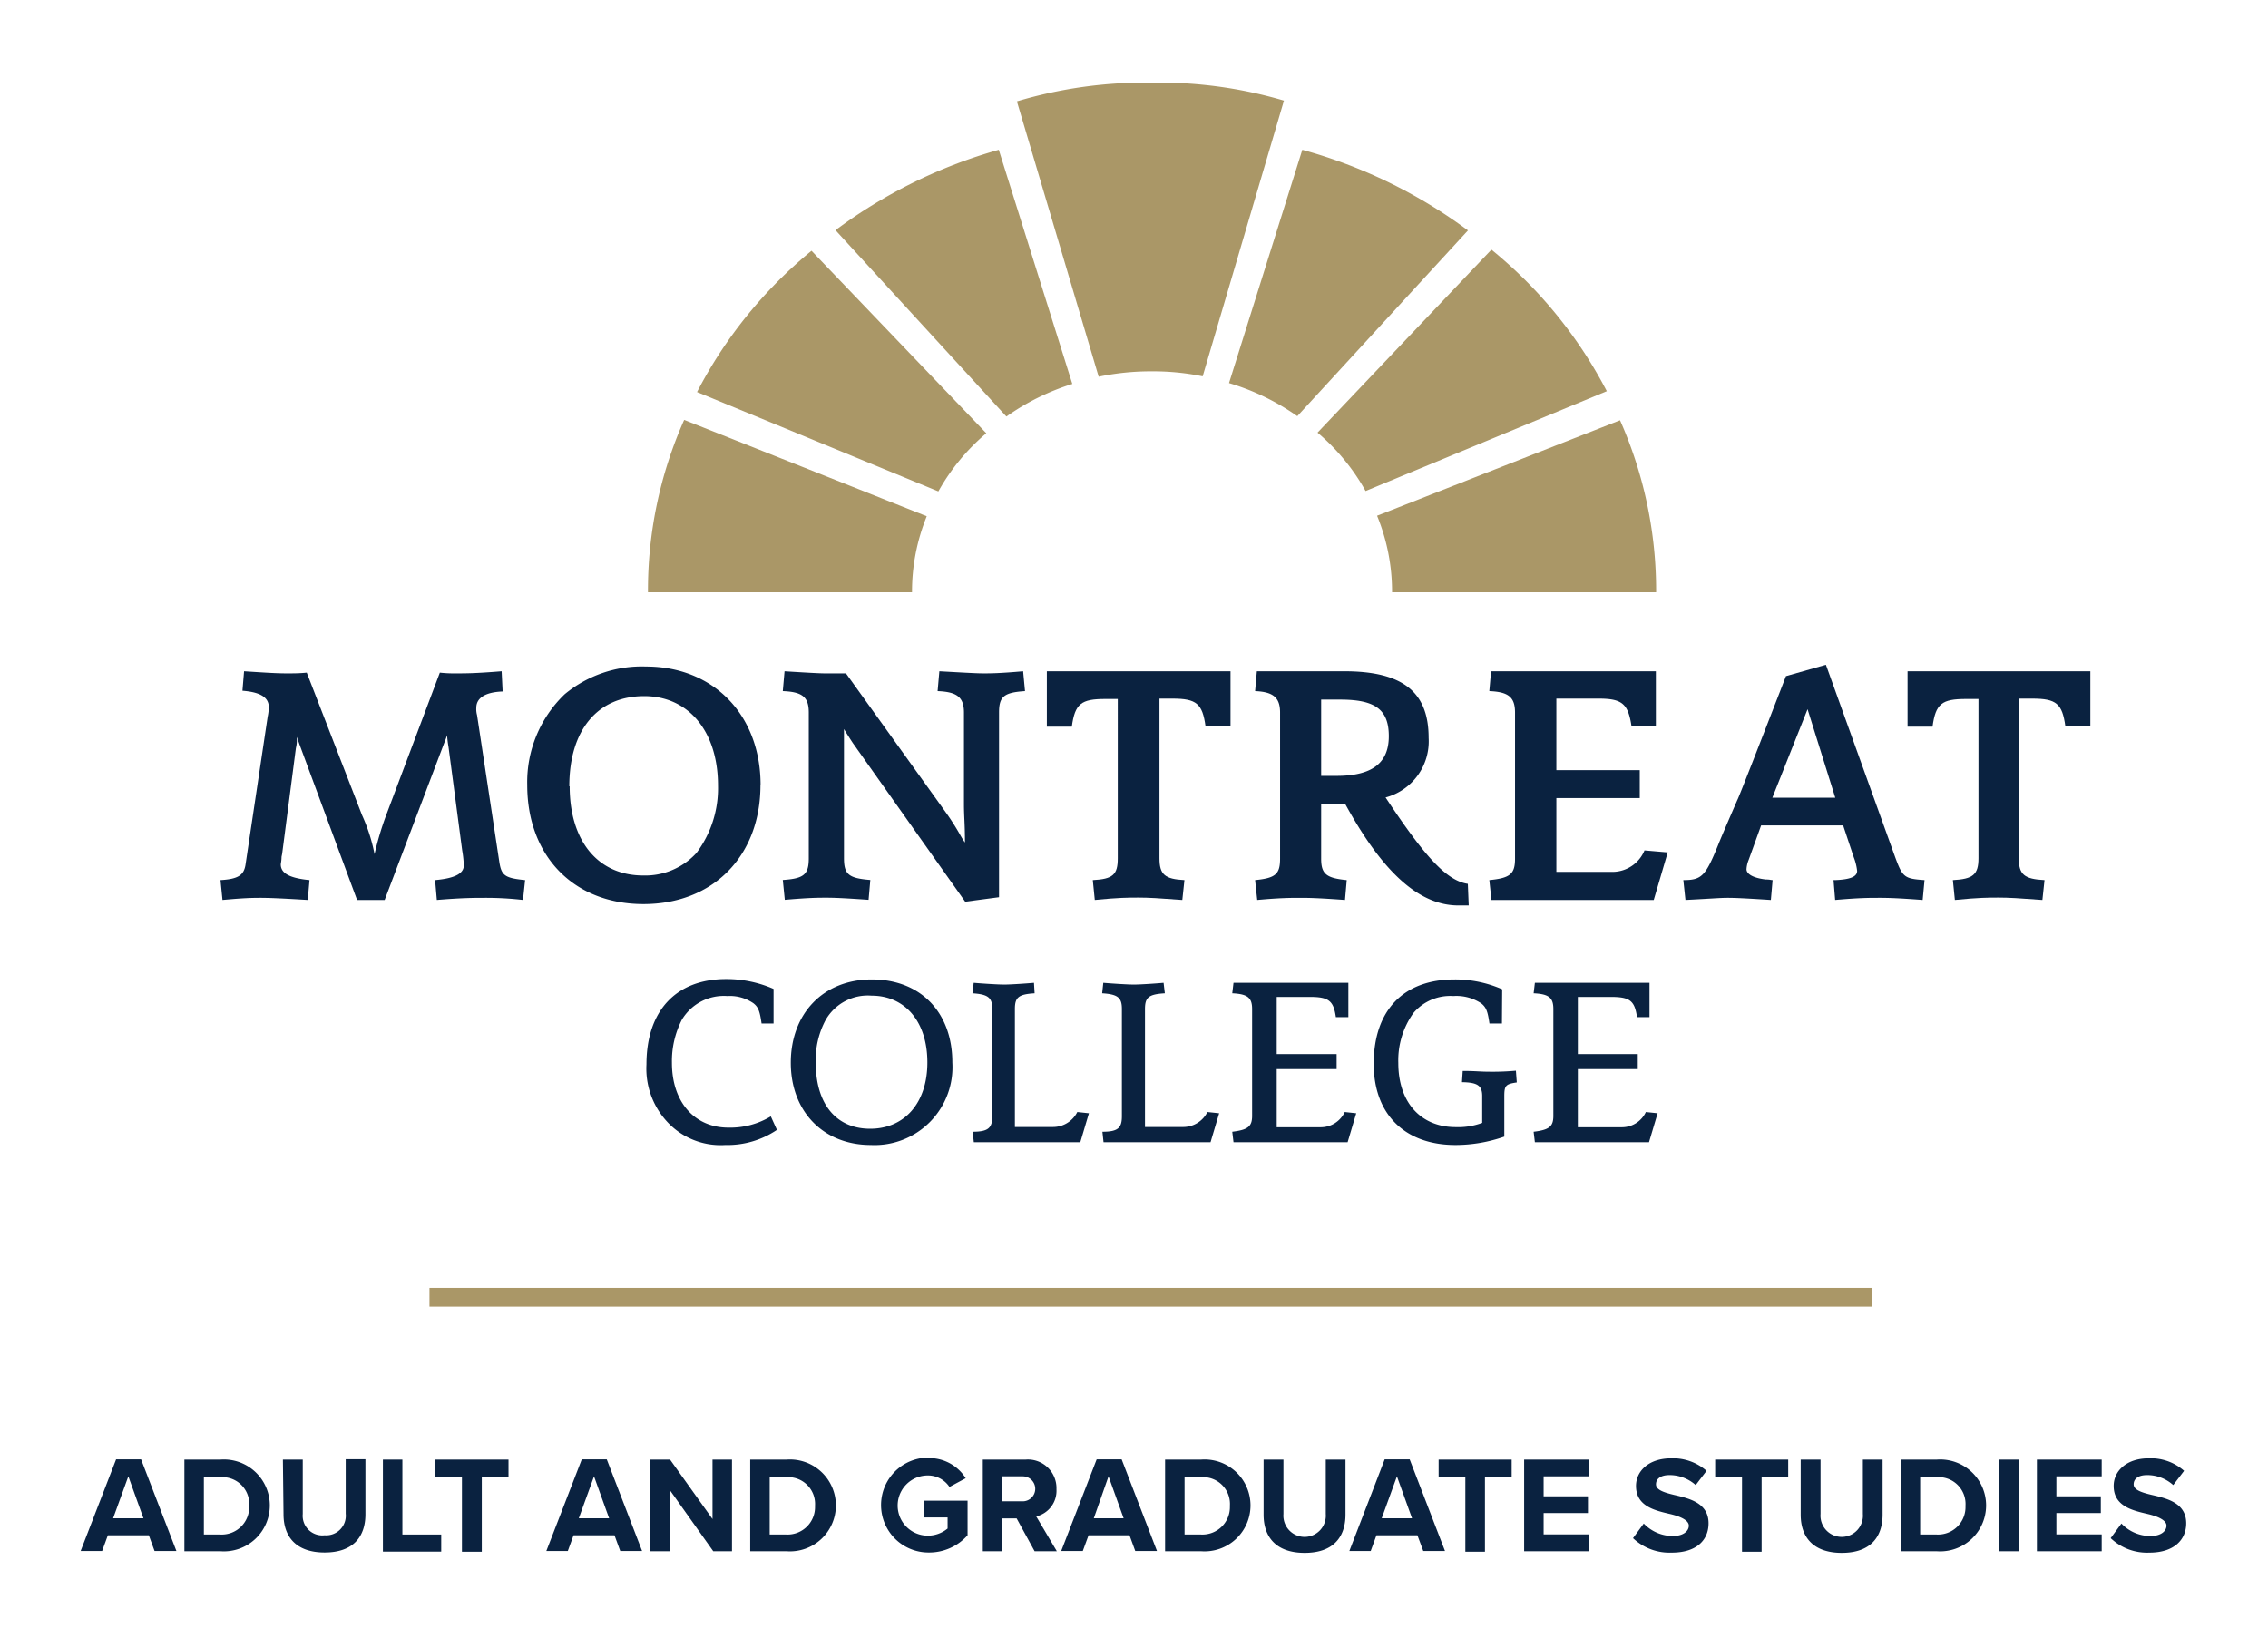 <?xml version="1.0" encoding="UTF-8"?> <svg xmlns="http://www.w3.org/2000/svg" id="Layer_1" data-name="Layer 1" viewBox="0 0 181.66 131.2"><defs><style>.cls-1{fill:#aa9767;}.cls-2{fill:#0a2240;}.cls-3{fill:none;stroke:#aa9767;stroke-miterlimit:10;stroke-width:1.5px;}</style></defs><title>AGS_Logo3</title><path class="cls-1" d="M88,30.18a20.35,20.35,0,0,1,4.25-.43,19.61,19.61,0,0,1,4.08.4l6.51-22.09A35.29,35.29,0,0,0,92.28,6.62a35.89,35.89,0,0,0-10.83,1.5Z"></path><path class="cls-1" d="M98.44,30.69a18.88,18.88,0,0,1,5.47,2.65l13.67-14.88A40.05,40.05,0,0,0,104.31,12Z"></path><path class="cls-1" d="M105.53,34.66a16.93,16.93,0,0,1,3.85,4.68l19.32-8A36.11,36.11,0,0,0,119.46,20Z"></path><path class="cls-1" d="M111.5,47.45a16,16,0,0,0-1.2-6.13l19.46-7.65a33.63,33.63,0,0,1,2.89,13.78Z"></path><path class="cls-1" d="M73.05,47.45a16,16,0,0,1,1.18-6.09L54.8,33.64a33.61,33.61,0,0,0-2.9,13.81Z"></path><path class="cls-1" d="M75.16,39.37A16.84,16.84,0,0,1,79,34.71L65,20.09a36.08,36.08,0,0,0-9.17,11.32Z"></path><path class="cls-1" d="M80.61,33.37a18.86,18.86,0,0,1,5.28-2.61L80,12a40,40,0,0,0-13.08,6.44Z"></path><path class="cls-2" d="M167.43,53.78v4.41h-2c-.25-1.81-.71-2.22-2.66-2.22h-1.07V68.76c0,1.31.44,1.67,2.06,1.75l-.17,1.59c-1.89-.14-2.68-.19-3.5-.19s-1.59,0-3.51.19l-.16-1.59c1.61-.08,2.05-.44,2.05-1.75V56h-1c-1.94,0-2.43.38-2.68,2.22h-2V53.78Z"></path><path class="cls-2" d="M40.26,55.4c-1.4.05-2.11.52-2.11,1.31a1.82,1.82,0,0,0,.06.58L40,69.09c.17,1.07.47,1.26,2.06,1.42l-.17,1.59a25.91,25.91,0,0,0-2.9-.17c-1,0-1.92,0-4,.17l-.14-1.59c1.57-.14,2.3-.52,2.3-1.18a8.73,8.73,0,0,0-.13-1.2l-1.1-8.32a8.74,8.74,0,0,1-.11-.91,5.86,5.86,0,0,1-.22.6L30.81,72.1H28.6L24,59.67c-.08-.22-.11-.33-.22-.63,0,.41,0,.55-.08.9l-1.1,8.46-.05.25c0,.3-.06.55-.06.6,0,.71.69,1.1,2.3,1.26l-.14,1.59c-2.32-.14-3.14-.17-3.83-.17-1,0-1.75.06-3,.17l-.16-1.59c1.39-.08,1.86-.38,2-1.2l1.78-11.89a4,4,0,0,0,.09-.76c0-.8-.69-1.21-2.11-1.32l.13-1.56c1.7.11,2.58.17,3.43.17.54,0,1,0,1.59-.06L29,65.31a14,14,0,0,1,1,3.12,24.18,24.18,0,0,1,.93-3.12l4.3-11.42a10.33,10.33,0,0,0,1.31.06c.77,0,1.56,0,3.64-.17Z"></path><path class="cls-2" d="M60.91,62.9c0,5.67-3.78,9.53-9.37,9.53s-9.31-3.86-9.31-9.53a9.75,9.75,0,0,1,3-7.28,9.68,9.68,0,0,1,6.51-2.22c5.42,0,9.18,3.89,9.18,9.5M45.63,63c0,4.38,2.27,7.14,5.89,7.14a5.55,5.55,0,0,0,4.27-1.81,8.64,8.64,0,0,0,1.72-5.39c0-4.33-2.35-7.17-5.91-7.17-3.73,0-6,2.71-6,7.23"></path><path class="cls-2" d="M82.1,55.37c-1.7.11-2.08.44-2.08,1.72V71.88l-2.71.36-9-12.71c-.27-.41-.46-.71-.71-1.12,0,.71,0,.79,0,1v9.34c0,1.31.38,1.61,2.11,1.75l-.14,1.59c-2-.14-2.74-.17-3.39-.17s-1.35,0-3.32.17l-.16-1.59c1.7-.11,2.08-.44,2.08-1.75V57.09c0-1.23-.49-1.66-2.08-1.72l.14-1.59c1.72.11,2.82.17,3.23.17l1.69,0,8,11.14a19.87,19.87,0,0,1,1.18,1.86,6.15,6.15,0,0,0,.35.55c0-1.53-.08-2.08-.08-3.09V57.09c0-1.23-.55-1.66-2.11-1.72l.14-1.59c1.45.08,2.93.17,3.5.17s1.29,0,3.21-.17Z"></path><path class="cls-2" d="M98.56,53.78v4.41h-2c-.25-1.81-.71-2.22-2.66-2.22H92.87V68.76c0,1.31.43,1.67,2,1.75l-.17,1.59c-1.88-.14-2.68-.19-3.5-.19s-1.59,0-3.51.19l-.16-1.59c1.62-.08,2-.44,2-1.75V56h-1c-1.94,0-2.43.38-2.68,2.22h-2V53.78Z"></path><path class="cls-2" d="M117.64,72.54h-.82c-3.14,0-6.07-2.63-9.09-8.16h-1.91v4.41c0,1.23.41,1.56,2.05,1.72l-.14,1.59c-1.94-.14-2.73-.17-3.53-.17s-1.62,0-3.5.17l-.17-1.59c1.65-.16,2-.49,2-1.72V57.09c0-1.2-.54-1.66-2-1.72l.14-1.59h7c4.68,0,6.76,1.65,6.76,5.34a4.65,4.65,0,0,1-3.45,4.77c3.2,4.84,4.92,6.67,6.59,6.92ZM107.05,62.16c2.82,0,4.19-1,4.19-3.18s-1.15-2.93-3.89-2.93h-1.53v6.11Z"></path><path class="cls-2" d="M129.23,69.85a2.78,2.78,0,0,0,2.49-1.72l1.86.16-1.12,3.81h-13l-.17-1.59c1.67-.16,2.06-.49,2.06-1.72V57.09c0-1.23-.52-1.66-2.06-1.72l.14-1.59h13.2v4.41h-1.95c-.27-1.81-.74-2.22-2.65-2.22h-3.37V61.7h6.68v2.24h-6.68v5.91Z"></path><path class="cls-2" d="M151.79,68.65c.6,1.64.74,1.75,2.36,1.86L154,72.1c-1.89-.14-2.65-.17-3.47-.17s-1.59,0-3.54.17l-.13-1.59H147c1.2-.05,1.75-.27,1.75-.74a4.34,4.34,0,0,0-.27-1.09l-.85-2.55h-6.57l-1,2.77a2.25,2.25,0,0,0-.17.74c0,.4.58.71,1.54.82.35,0,.41.05.55.05l-.14,1.59c-2.19-.14-2.88-.17-3.48-.17S137,72,135,72.1l-.17-1.59c1.48,0,1.78-.33,2.79-2.82.17-.44.72-1.72,1.54-3.61.08-.11,1.8-4.52,3.89-9.91l3.2-.91ZM147,63.91l-2.22-7.09-2.82,7.09Z"></path><path class="cls-2" d="M62.23,90.52a7.07,7.07,0,0,1-4.14,1.21,5.82,5.82,0,0,1-4.78-2,6.27,6.27,0,0,1-1.53-4.45c0-4.3,2.37-6.84,6.38-6.84a9.38,9.38,0,0,1,3.8.79V82H61c-.14-1-.27-1.32-.65-1.62a3.33,3.33,0,0,0-2.1-.58,3.91,3.91,0,0,0-3.63,1.89,7.25,7.25,0,0,0-.8,3.46c0,3.13,1.8,5.19,4.52,5.19a6.28,6.28,0,0,0,3.4-.9Z"></path><path class="cls-2" d="M76.28,85.12a6.24,6.24,0,0,1-6.53,6.61c-3.8,0-6.41-2.68-6.41-6.59s2.58-6.67,6.49-6.67,6.45,2.64,6.45,6.65M66.14,81.7a6.74,6.74,0,0,0-.8,3.44c0,3.3,1.63,5.29,4.36,5.29s4.58-2.05,4.58-5.31-1.78-5.35-4.47-5.35a3.89,3.89,0,0,0-3.67,1.93"></path><path class="cls-2" d="M82.87,79.58c-1.28.08-1.58.31-1.58,1.26v9.45h3a2.18,2.18,0,0,0,2-1.2l.93.1-.69,2.32H78l-.09-.84c1.24,0,1.57-.3,1.57-1.24V80.84c0-.91-.33-1.18-1.59-1.26l.1-.84c.7.06,1.94.14,2.44.14s1.7-.08,2.39-.14Z"></path><path class="cls-2" d="M93.3,79.58c-1.28.08-1.59.31-1.59,1.26v9.45h3a2.17,2.17,0,0,0,2-1.2l.94.1-.69,2.32H88.39l-.09-.84c1.24,0,1.56-.3,1.56-1.24V80.84c0-.91-.32-1.18-1.58-1.26l.09-.84c.71.06,1.95.14,2.45.14s1.7-.08,2.38-.14Z"></path><path class="cls-2" d="M108.63,89.19l-.69,2.32H98.8l-.1-.84c1.24-.15,1.59-.41,1.59-1.27V80.84c0-.91-.36-1.2-1.59-1.26l.1-.84H108v2.75h-1c-.19-1.32-.57-1.62-2.1-1.62h-2.64v4.58h4.8v1.2h-4.8v4.66h3.54a2.12,2.12,0,0,0,1.91-1.22Z"></path><path class="cls-2" d="M120.3,82h-1c-.14-1-.27-1.3-.65-1.61a3.61,3.61,0,0,0-2.24-.59,3.86,3.86,0,0,0-3.2,1.36,6.52,6.52,0,0,0-1.21,4c0,3.16,1.8,5.14,4.6,5.14a5.5,5.5,0,0,0,2.12-.34V87.81c0-.84-.38-1.09-1.62-1.11l.06-.9c1,0,1.41.06,2,.06a20.65,20.65,0,0,0,2.26-.08l.07.94c-.89.13-1,.25-1,1.11v3.23a11.86,11.86,0,0,1-3.91.67c-4.07,0-6.55-2.47-6.55-6.5,0-4.28,2.38-6.76,6.47-6.76a9.34,9.34,0,0,1,3.82.79Z"></path><path class="cls-2" d="M132.77,89.19l-.69,2.32h-9.14l-.1-.84c1.24-.15,1.58-.41,1.58-1.27V80.84c0-.91-.36-1.2-1.58-1.26l.1-.84h9.18v2.75h-1c-.19-1.32-.57-1.62-2.1-1.62h-2.64v4.58h4.8v1.2h-4.8v4.66h3.53a2.12,2.12,0,0,0,1.92-1.22Z"></path><path class="cls-2" d="M11.92,123H8.64l-.46,1.26H6.46l2.84-7.34h2l2.83,7.34H12.38Zm-2.86-1.36h2.43l-1.21-3.36Z"></path><path class="cls-2" d="M14.77,116.94h2.89a3.68,3.68,0,1,1,0,7.34H14.77Zm2.89,6a2.2,2.2,0,0,0,2.3-2.29,2.15,2.15,0,0,0-2.3-2.3H16.33v4.59Z"></path><path class="cls-2" d="M22.66,116.94h1.59v4.36A1.57,1.57,0,0,0,26,123a1.57,1.57,0,0,0,1.69-1.73v-4.36h1.58v4.4c0,1.83-1,3.07-3.27,3.07s-3.29-1.25-3.29-3.06Z"></path><path class="cls-2" d="M30.67,116.94h1.56v6h3.11v1.37H30.67Z"></path><path class="cls-2" d="M37,118.32H34.87v-1.38h5.86v1.38H38.59v6H37Z"></path><path class="cls-2" d="M49.22,123H45.94l-.46,1.26H43.76l2.84-7.34h2l2.83,7.34H49.68Zm-2.86-1.36h2.43l-1.21-3.36Z"></path><path class="cls-2" d="M53.63,119.35v4.93H52.07v-7.34h1.6l3.4,4.76v-4.76h1.56v7.34h-1.5Z"></path><path class="cls-2" d="M60.09,116.94H63a3.68,3.68,0,1,1,0,7.34H60.09Zm2.89,6a2.2,2.2,0,0,0,2.3-2.29,2.15,2.15,0,0,0-2.3-2.3H61.65v4.59Z"></path><path class="cls-2" d="M74.35,116.82a3.44,3.44,0,0,1,3,1.61l-1.3.7a2.07,2.07,0,0,0-1.74-.92,2.41,2.41,0,0,0,0,4.82,2.48,2.48,0,0,0,1.59-.57v-.89H74v-1.34h3.5V123a4.11,4.11,0,0,1-3.13,1.38,3.8,3.8,0,1,1,0-7.6Z"></path><path class="cls-2" d="M81.43,121.65H80.28v2.63H78.72v-7.34h3.43a2.29,2.29,0,0,1,2.47,2.37A2.11,2.11,0,0,1,83,121.49l1.65,2.79H82.87Zm.49-3.37H80.28v2h1.64a1,1,0,1,0,0-2Z"></path><path class="cls-2" d="M90.47,123H87.19l-.46,1.26H85l2.84-7.34h2l2.83,7.34H90.93Zm-2.86-1.36H90l-1.21-3.36Z"></path><path class="cls-2" d="M93.32,116.94h2.89a3.68,3.68,0,1,1,0,7.34H93.32Zm2.89,6a2.2,2.2,0,0,0,2.3-2.29,2.15,2.15,0,0,0-2.3-2.3H94.88v4.59Z"></path><path class="cls-2" d="M101.21,116.94h1.59v4.36a1.7,1.7,0,1,0,3.39,0v-4.36h1.58v4.4c0,1.83-1,3.07-3.27,3.07s-3.29-1.25-3.29-3.06Z"></path><path class="cls-2" d="M113.53,123h-3.28l-.46,1.26h-1.71l2.83-7.34h2l2.83,7.34H114Zm-2.86-1.36h2.43l-1.21-3.36Z"></path><path class="cls-2" d="M117.37,118.32h-2.14v-1.38h5.85v1.38h-2.14v6h-1.57Z"></path><path class="cls-2" d="M122.08,116.94h5.19v1.34h-3.63v1.6h3.55v1.34h-3.55v1.71h3.63v1.35h-5.19Z"></path><path class="cls-2" d="M131.66,122.06a3.22,3.22,0,0,0,2.33,1c.86,0,1.28-.41,1.28-.83s-.64-.73-1.49-.93c-1.2-.28-2.74-.61-2.74-2.25,0-1.22,1.06-2.21,2.79-2.21a4.06,4.06,0,0,1,2.86,1l-.87,1.14a3.14,3.14,0,0,0-2.1-.8c-.71,0-1.08.3-1.08.74s.62.65,1.46.85c1.21.28,2.75.64,2.75,2.27,0,1.34-.95,2.35-2.94,2.35a4.24,4.24,0,0,1-3.11-1.16Z"></path><path class="cls-2" d="M139.53,118.32h-2.15v-1.38h5.85v1.38H141.1v6h-1.57Z"></path><path class="cls-2" d="M144.23,116.94h1.59v4.36a1.7,1.7,0,1,0,3.39,0v-4.36h1.58v4.4c0,1.83-1,3.07-3.27,3.07s-3.29-1.25-3.29-3.06Z"></path><path class="cls-2" d="M152.24,116.94h2.89a3.68,3.68,0,1,1,0,7.34h-2.89Zm2.89,6a2.2,2.2,0,0,0,2.3-2.29,2.15,2.15,0,0,0-2.3-2.3H153.8v4.59Z"></path><path class="cls-2" d="M160.14,116.94h1.56v7.34h-1.56Z"></path><path class="cls-2" d="M163.15,116.94h5.19v1.34h-3.63v1.6h3.56v1.34h-3.56v1.71h3.63v1.35h-5.19Z"></path><path class="cls-2" d="M169.92,122.06a3.2,3.2,0,0,0,2.33,1c.86,0,1.28-.41,1.28-.83s-.64-.73-1.49-.93c-1.2-.28-2.74-.61-2.74-2.25,0-1.22,1.06-2.21,2.78-2.21a4,4,0,0,1,2.86,1l-.87,1.14a3.11,3.11,0,0,0-2.1-.8c-.7,0-1.07.3-1.07.74s.61.65,1.46.85c1.21.28,2.75.64,2.75,2.27,0,1.34-1,2.35-2.94,2.35a4.22,4.22,0,0,1-3.11-1.16Z"></path><line class="cls-3" x1="34.4" y1="103.93" x2="149.92" y2="103.93"></line></svg> 